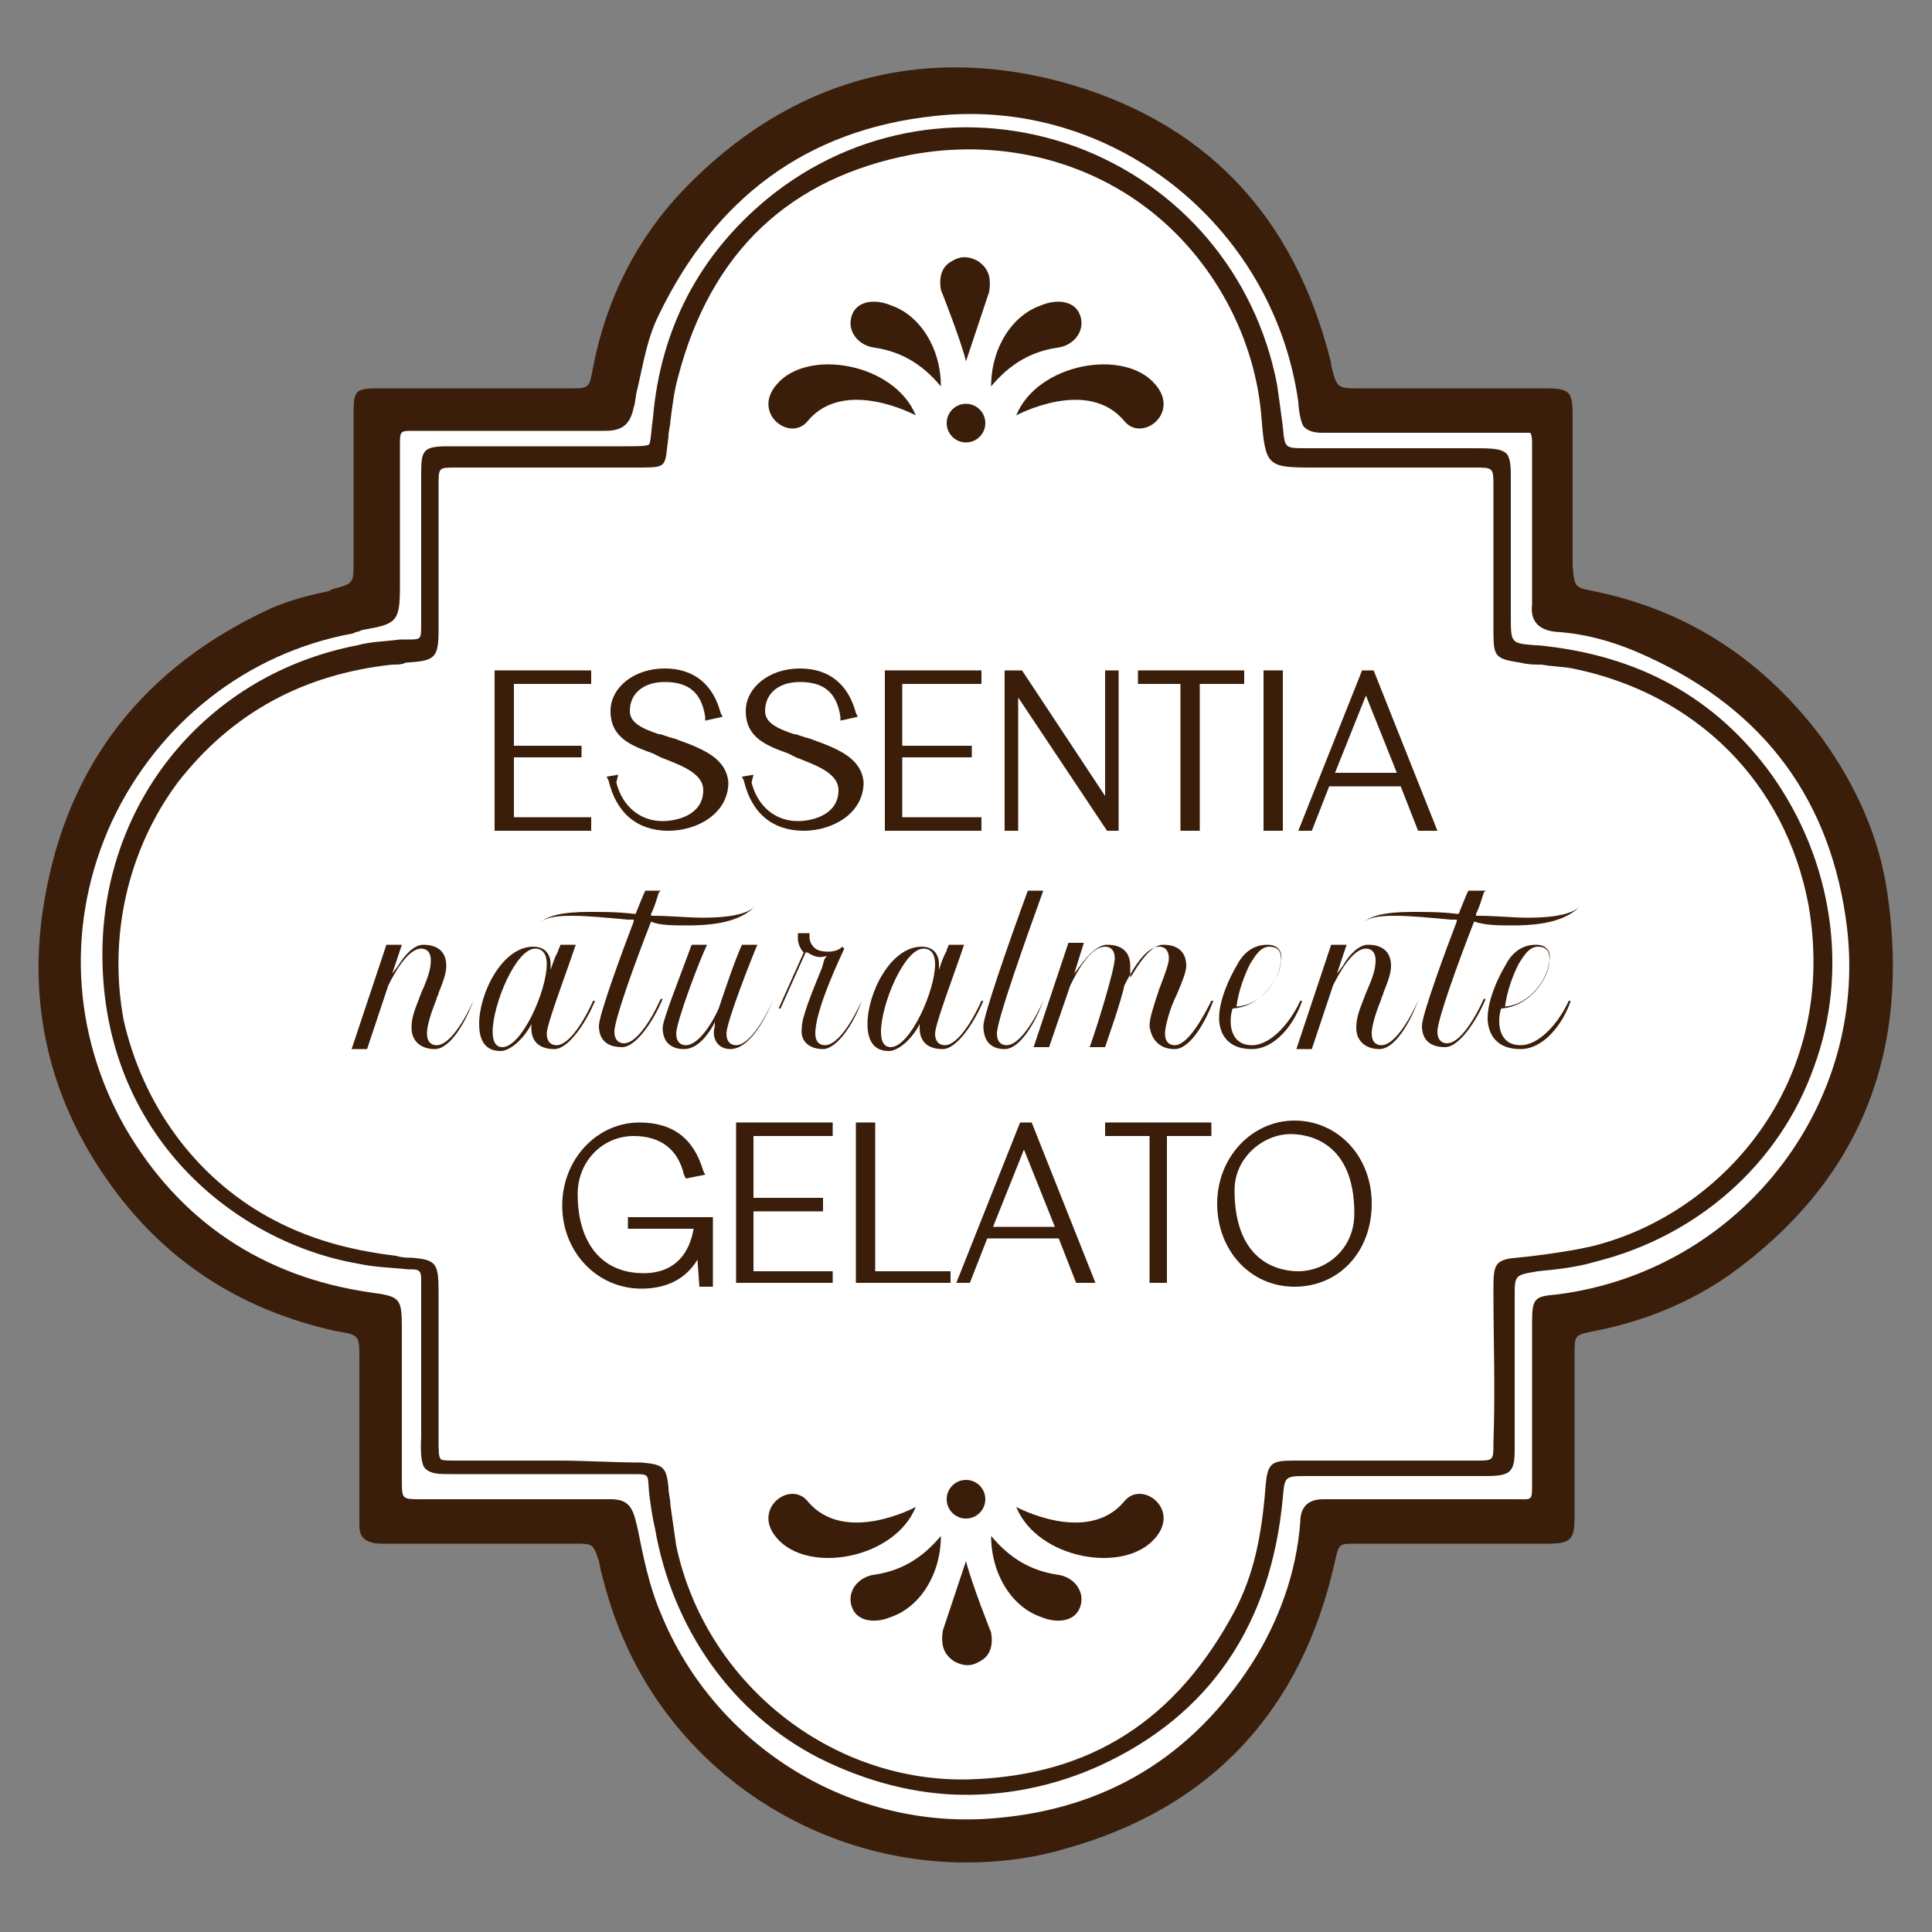 <?xml version="1.0" encoding="utf-8"?>
<!-- Generator: Adobe Illustrator 27.8.0, SVG Export Plug-In . SVG Version: 6.00 Build 0)  -->
<svg version="1.1" id="Livello_1" xmlns="http://www.w3.org/2000/svg" xmlns:xlink="http://www.w3.org/1999/xlink" x="0px" y="0px"
	 viewBox="0 0 100 100" style="enable-background:new 0 0 100 100;" xml:space="preserve">
<rect x="0" y="0" width="100" height="100" fill="#808080" stroke="none"/>
<style type="text/css">
	.st0{fill:#FFFFFF;}
	.st1{fill:#3A1E0A;}
</style>
<g>
	<g>
		<path class="st0" d="M25.4,21c1.5,0,3,0,4.5,0c1.4,0,1.4,0.1,1.7-1.3c0.7-3.4,2.2-6.4,4.6-8.9c5.2-5.4,11.6-7.3,18.8-5.4
			c7.3,1.9,11.8,6.8,13.6,14.1c0,0,0,0.1,0,0.1c0.3,1.4,0.3,1.4,1.7,1.4c2.7,0,6.7,0,9.3,0c1.1,0,1.1,0,1.1,1.1c0,2.6,0,5.2,0,7.7
			c0,1.3,0,1.3,1.3,1.6c4.7,1,8.5,3.4,11.4,7.3c1.7,2.3,2.9,4.9,3.3,7.8c1.2,8-1.5,14.3-8,19c-2,1.4-4.3,2.3-6.7,2.8
			c-1.2,0.2-1.2,0.3-1.2,1.5c0,2.8,0,5.5,0,8.3c0,1,0,1-1,1c-2.8,0-6.9,0-9.7,0c-1.1,0-1.1,0-1.4,1.1c-1.7,7.5-6.2,12.4-13.6,14.5
			c-8.8,2.5-18.3-1.9-22.1-10.5c-0.6-1.2-0.9-2.6-1.3-3.9c-0.3-1.2-0.3-1.2-1.6-1.2c-3,0-6,0-8.9,0c-0.3,0-0.5,0-0.8,0
			c-0.6,0.1-0.9-0.2-0.9-0.8c0-0.2,0-0.4,0-0.7c0-2.5,0-5.1,0-7.6c0-1.4,0-1.4-1.4-1.7c-4.8-1-8.7-3.6-11.5-7.6
			c-3-4.2-4-8.9-3.1-13.9C4.5,39.7,8.5,35,14.9,32.2c1-0.4,2-0.7,3.1-0.9c1.4-0.3,1.4-0.3,1.4-1.7c0-2.3,0-4.5,0-6.8
			c0-2.1-0.3-1.8,1.8-1.8C22.6,21,24,21,25.4,21C25.4,21,25.4,21,25.4,21z"/>
		<path class="st1" d="M97.7,46.3c-0.4-2.9-1.6-5.6-3.4-8.1c-3-4-6.9-6.6-11.8-7.6c-1-0.2-1-0.2-1.1-1.3c0-1.2,0-2.4,0-3.6
			c0-1.4,0-2.8,0-4.2c0-1.3-0.2-1.4-1.5-1.4c-1.6,0-3.1,0-4.7,0c-0.9,0-3.3,0-4.8,0c-1.2,0-1.2,0-1.5-1.2c0,0,0-0.1,0-0.1
			c-1.9-7.7-6.6-12.6-14.1-14.6c-7.3-1.9-14,0-19.4,5.6c-2.4,2.5-4,5.6-4.7,9.2c-0.2,1.1-0.2,1.1-1.2,1.1l-0.2,0c-1.1,0-7.8,0-8.8,0
			c-0.2,0-0.5,0-0.7,0c-0.7,0-1.1,0-1.3,0.2s-0.2,0.6-0.2,1.3c0,0.2,0,0.4,0,0.6c0,1.1,0,2.1,0,3.2c0,1.2,0,2.5,0,3.7
			c0,1.1,0,1.1-1.1,1.4l-0.2,0.1c-1,0.2-2.1,0.5-3,0.9C7.5,34.5,3.5,39.5,2.3,46.6C1.4,51.8,2.5,56.7,5.5,61
			c2.9,4.2,6.9,6.8,11.9,7.9c1.2,0.2,1.2,0.2,1.2,1.4c0,1.8,0,3.6,0,5.4l0,2.3l0,0.2c0,0.2,0,0.3,0,0.5c0,0.4,0,0.7,0.2,0.9
			c0.2,0.2,0.5,0.3,1,0.3c0.2,0,7.6,0,9.9,0c1,0,1,0,1.3,0.9l0.1,0.5c0.3,1.2,0.7,2.5,1.2,3.6C35.4,92,42.5,96.4,50,96.4
			c1.7,0,3.4-0.2,5.1-0.7c7.6-2.1,12.3-7.2,14-14.9c0.2-0.9,0.2-0.9,1.1-0.9c1.4,0,4.1,0,5.5,0c1.5,0,2.9,0,4.4,0
			c1.2,0,1.4-0.2,1.4-1.4c0-1.5,0-3,0-4.6c0-1.3,0-2.6,0-3.8c0-1,0-1,1-1.2c2.6-0.5,5-1.5,7-2.9C96.2,61.2,98.9,54.6,97.7,46.3z
			 M79.3,68.5c0,1.8,0,3.6,0,5.4l0,1.9c0,0.1,0,0.2,0,0.4c0,0.2,0,0.4,0,0.6c0,0.9,0,0.8-0.8,0.8c-1.9,0-9.9,0-10,0
			c-0.8,0-1.2,0.4-1.2,1.2c-0.2,2.6-1.1,5.1-2.5,7.3c-3.1,4.8-7.5,7.5-13.2,8c-7.5,0.7-14.6-3.7-17.4-10.6c-0.6-1.4-0.9-2.9-1.2-4.4
			l-0.1-0.4c-0.2-0.8-0.5-1.1-1.3-1.1c0,0,0,0,0,0c-2.5,0-5,0-7.5,0l-2.3,0c-1,0-1,0-1-1c0-1.7,0-3.3,0-5l0-2.9
			c0-1.5-0.1-1.6-1.6-1.8c-5.6-0.8-9.9-3.7-12.7-8.5c-2.8-4.9-3.1-10.7-0.7-15.9c2.4-5.1,7-8.7,12.4-9.7c0.1,0,0.2-0.1,0.3-0.1
			c0.1,0,0.2-0.1,0.3-0.1c1.7-0.3,1.9-0.4,1.9-2.2l0-2.9c0-1.5,0-2.9,0-4.4c0-0.8,0-0.8,0.7-0.8c1.2,0,8.7,0,9.9,0
			c0.9,0,1.3-0.3,1.5-1.2c0.1-0.3,0.1-0.7,0.2-1c0.3-1.3,0.5-2.6,1.1-3.8C37,10.3,41.7,6.7,48.4,6c9.1-1,17.5,5.6,18.8,14.8
			c0,0.2,0.1,1.1,0.3,1.3c0.2,0.2,0.5,0.3,0.9,0.3c0.5,0,5.6,0,5.6,0c1.5,0,5.1,0,5.2,0c0.1,0.1,0.1,0.4,0.1,0.6c0,1.7,0,3.4,0,5.1
			l0,2.1c0,0.1,0,0.2,0,0.4c0,0.2,0,0.5,0,0.7c-0.1,0.8,0.3,1.3,1.2,1.4c1.7,0.1,3.3,0.6,4.8,1.3c6.1,2.8,9.5,7.5,10.3,14
			c1.1,9.3-5.6,17.8-15,19C79.4,67.1,79.3,67.2,79.3,68.5z"/>
		<path class="st1" d="M91.7,40.1c-2.9-4-6.9-6.2-12.1-6.7l-0.1,0c-1.3-0.1-1.3-0.1-1.3-1.5c0-1.4,0-2.8,0-4.2v-2.3
			c0-0.2,0-0.4,0-0.6c0-0.6,0-1-0.2-1.3c-0.3-0.3-0.8-0.3-1.9-0.3c-2.4,0-6.1,0-8.5,0c-1.1,0-1.1,0-1.2-1.1
			c-0.1-0.8-0.2-1.5-0.3-2.2c-1.1-5.7-5-10.3-10.4-12.3c-5.5-2-11.5-1-16,2.7c-3.5,2.9-5.5,6.7-5.9,11.3c-0.1,0.7-0.1,1.2-0.2,1.4
			c-0.1,0.1-0.6,0.1-1.3,0.1l-3.1,0c-2,0-4,0-6,0c-1.3,0-1.4,0.2-1.4,1.4l0,0.1c0,1.1,0,2.3,0,3.4c0,1.4,0,2.9,0,4.3
			c0,0.8,0,0.8-0.7,0.8l-0.4,0c-0.7,0.1-1.5,0.1-2.2,0.3c-7.8,1.5-13.2,8.1-13.2,16c0,9.4,6.9,14.9,13.2,16c0.9,0.2,1.7,0.2,2.6,0.3
			l0.2,0c0.4,0,0.5,0.1,0.5,0.5l0,8.2c0,0-0.1,1.3,0.2,1.6c0.3,0.3,0.7,0.3,1.4,0.3l0.5,0l2.2,0c2.2,0,4.4,0,6.6,0c1,0,0.8,0,0.9,1
			c0.1,0.8,0.2,1.4,0.3,1.8c0.9,5.2,4,9.6,8.5,11.9c2.4,1.2,5,1.9,7.6,1.9c2.3,0,4.7-0.5,6.9-1.5c5.7-2.6,8.9-7.3,9.5-13.9
			c0.1-1.1,0.1-1.1,1.3-1.1c1.1,0,7.7,0,9.2,0c1.3,0,1.5-0.2,1.5-1.4c0-1.6,0-3.3,0-4.9c0-1,0-2,0-3c0-1.1,0-1.1,1.2-1.3
			c1-0.1,2-0.2,3-0.5c5.2-1.3,9.5-5,11.3-10.1C95.7,50.3,94.9,44.6,91.7,40.1z M82.8,64.4c-1,0.3-3.2,0.6-4.3,0.7
			c-1.2,0.1-1.2,0.4-1.2,1.8l0,0.1c0,2.3,0.1,4.8,0,7.7c0,0.9,0,0.9-0.9,0.9c-2.6,0-7.1,0-9.4,0c-1.2,0-1.4,0.1-1.5,1.4
			c-0.2,2.5-0.6,4.5-1.6,6.4c-3,5.6-7.4,8.5-13.7,8.7C43,92.3,36.5,87.1,35,80c-0.1-0.7-0.2-1.4-0.3-2.1c0-0.3-0.1-0.6-0.1-0.9
			c-0.1-1.1-0.3-1.2-1.4-1.3c-1.4,0-2.9-0.1-4.3-0.1c-1.8,0-3.5,0-5.3,0c-0.4,0-0.8,0-0.8-0.1c-0.1-0.1-0.1-0.5-0.1-0.9
			c0-1,0-2.1,0-3.1c0-1.4,0-2.7,0-4.1l0-0.5c0-1.5-0.1-1.7-1.4-1.8c-0.2,0-0.5,0-0.8-0.1c-2.5-0.3-4.6-0.9-6.6-2
			c-3.8-2.1-6.5-5.8-7.5-10.2C5.6,48.5,6.6,44,9.2,40.5c2.8-3.6,6.5-5.6,11.1-6.1c0.3,0,0.5,0,0.7-0.1c1.5-0.1,1.7-0.2,1.7-1.7
			c0-0.2,0-0.5,0-0.7c0-1,0-2,0-3.1c0-1.2,0-2.5,0-3.7c0-0.9,0-0.9,0.9-0.9l9.6,0c1.4,0,1.2-0.1,1.4-1.6c0-0.3,0.1-0.6,0.1-0.8
			c0.1-0.8,0.2-1.6,0.4-2.3c1.7-6.5,5.8-10.3,12.1-11.5c4.4-0.8,8.8,0.2,12.2,2.8c3.4,2.6,5.6,6.7,5.9,10.9c0.2,2.4,0.3,2.5,2.6,2.5
			c2.3,0,6,0,8.4,0c1,0,1,0,1,1c0,2.4,0,4.8,0,7.1l0,0.4c0,1.3,0.1,1.4,1.4,1.6c0.4,0.1,0.7,0.1,1.1,0.1c0.5,0.1,1.1,0.1,1.6,0.2
			c6.4,1.3,11,5.9,12.2,12.2C95.2,55.9,89.3,62.6,82.8,64.4z"/>
	</g>
	<g>
		<polygon class="st1" points="25.6,43 30.6,43 30.6,42.3 26.6,42.3 26.6,39.2 30.1,39.2 30.1,38.6 26.6,38.6 26.6,35.4 30.6,35.4 
			30.6,34.7 25.6,34.7 		"/>
		<path class="st1" d="M35.1,38.3c-0.2-0.1-0.4-0.1-0.6-0.2c-0.1,0-0.2-0.1-0.4-0.1c-0.9-0.3-1.5-0.6-1.5-1.2c0-0.9,0.7-1.5,1.8-1.5
			c1.2,0,1.9,0.5,2.1,1.8l0,0.2l0.9-0.2l-0.1-0.2c-0.4-1.5-1.4-2.3-2.9-2.3c-1.6,0-2.8,1-2.8,2.2c0,1.4,1.1,1.8,2.2,2.2l0.4,0.2
			c1,0.4,2.2,0.8,2.2,1.7c0,1.3-1.4,1.6-2.1,1.6c-1.2,0-2.1-0.8-2.4-2L32,40.1l-0.6,0.1l0.1,0.2c0.4,1.7,1.5,2.6,3.1,2.6
			c1.5,0,3.1-0.9,3.1-2.5C37.6,39.3,36.5,38.8,35.1,38.3z"/>
		<path class="st1" d="M42.1,38.3c-0.2-0.1-0.4-0.1-0.6-0.2c-0.1,0-0.2-0.1-0.4-0.1c-0.9-0.3-1.5-0.6-1.5-1.2c0-0.9,0.7-1.5,1.8-1.5
			c1.2,0,1.9,0.5,2.1,1.8l0,0.2l0.9-0.2l-0.1-0.2c-0.4-1.5-1.4-2.3-2.9-2.3c-1.6,0-2.8,1-2.8,2.2c0,1.4,1.1,1.8,2.2,2.2l0.4,0.2
			c1,0.4,2.2,0.8,2.2,1.7c0,1.3-1.4,1.6-2.1,1.6c-1.2,0-2.1-0.8-2.4-2L39,40.1l-0.6,0.1l0.1,0.2c0.4,1.7,1.5,2.6,3.1,2.6
			c1.5,0,3.1-0.9,3.1-2.5C44.6,39.3,43.5,38.8,42.1,38.3z"/>
		<polygon class="st1" points="45.8,43 50.8,43 50.8,42.3 46.7,42.3 46.7,39.2 50.3,39.2 50.3,38.6 46.7,38.6 46.7,35.4 50.8,35.4 
			50.8,34.7 45.8,34.7 		"/>
		<polygon class="st1" points="57.2,41.2 52.9,34.7 52,34.7 52,43 52.7,43 52.7,36.1 57.3,43 57.9,43 57.9,34.7 57.2,34.7 		"/>
		<polygon class="st1" points="58.9,35.4 61.1,35.4 61.1,43 62.1,43 62.1,35.4 64.4,35.4 64.4,34.7 58.9,34.7 		"/>
		<rect x="65.4" y="34.7" class="st1" width="1" height="8.3"/>
		<path class="st1" d="M71.1,34.7h-0.6L67.2,43h0.7l0.9-2.3h3.7l0.9,2.3h1L71.1,34.7z M69.1,40l1.6-4l1.6,4H69.1z"/>
	</g>
	<g>
		<path class="st1" d="M32.5,62.9v0.7h3.4c-0.2,1.2-0.9,2.3-2.6,2.3c-2.1,0-3.4-1.5-3.4-4.1c0-1.7,1.3-3,2.9-3c1.4,0,2.3,0.7,2.6,2
			l0.1,0.2l1-0.2l-0.1-0.2c-0.5-1.7-1.6-2.5-3.3-2.5c-2.2,0-4,1.9-4,4.3c0,2.4,1.8,4.3,4.1,4.3c1.3,0,2.3-0.5,2.9-1.5l0.1,1.4h0.7
			v-3.6H32.5z"/>
		<polygon class="st1" points="38.1,66.4 43.1,66.4 43.1,65.8 39,65.8 39,62.7 42.6,62.7 42.6,62 39,62 39,58.8 43.1,58.8 
			43.1,58.1 38.1,58.1 		"/>
		<polygon class="st1" points="45.3,58.1 44.3,58.1 44.3,66.4 49.2,66.4 49.2,65.8 45.3,65.8 		"/>
		<path class="st1" d="M52.8,58.1l-3.3,8.3h0.7l0.9-2.3h3.7l0.9,2.3h1l-3.3-8.3H52.8z M51.4,63.5l1.6-4l1.6,4H51.4z"/>
		<polygon class="st1" points="57.2,58.8 59.5,58.8 59.5,66.4 60.4,66.4 60.4,58.8 62.7,58.8 62.7,58.1 57.2,58.1 		"/>
		<path class="st1" d="M67,58c-2.2,0-4,1.9-4,4.3c0,2.4,1.7,4.3,4,4.3s4-1.8,4-4.3C71,59.8,69.2,58,67,58z M67.2,65.8
			c-0.8,0-3.3-0.3-3.3-4.2c0-1.7,1.5-2.9,2.9-2.9c0.8,0,3.3,0.3,3.3,4.1C70.1,64.7,68.6,65.8,67.2,65.8z"/>
	</g>
	<g>
		<path class="st1" d="M47.4,21.5c0,0-3.7-2-5.6,0.3c-0.9,1.1-2.9-0.4-1.6-1.9C41.8,18,46.3,18.8,47.4,21.5z"/>
		<path class="st1" d="M48.7,20c-1-1.2-2.1-1.8-3.4-2c-0.9-0.1-1.5-0.9-1.2-1.7c0.3-0.8,1.3-0.8,2-0.5C47.6,16.3,48.7,18,48.7,20z"
			/>
		<path class="st1" d="M50,18.7c-0.3-1.2-1.3-3.7-1.3-3.7c-0.1-0.6,0-1.2,0.6-1.5c0.5-0.3,0.9-0.2,1.3,0c0.6,0.4,0.7,0.9,0.6,1.6
			L50,18.7z"/>
		<path class="st1" d="M52.6,21.5c0,0,3.7-2,5.6,0.3c0.9,1.1,2.9-0.4,1.6-1.9C58.2,18,53.7,18.8,52.6,21.5z"/>
		<path class="st1" d="M51.3,20c1-1.2,2.1-1.8,3.4-2c0.9-0.1,1.5-0.9,1.2-1.7c-0.3-0.8-1.3-0.8-2-0.5C52.4,16.3,51.3,18,51.3,20z"/>
		<circle class="st1" cx="50" cy="21.9" r="1"/>
	</g>
	<g>
		<path class="st1" d="M52.6,78c0,0,3.7,2,5.6-0.3c0.9-1.1,2.9,0.4,1.6,1.9C58.2,81.5,53.7,80.7,52.6,78z"/>
		<path class="st1" d="M51.3,79.5c1,1.2,2.1,1.8,3.4,2c0.9,0.1,1.5,0.9,1.2,1.7c-0.3,0.8-1.3,0.8-2,0.5
			C52.4,83.2,51.3,81.5,51.3,79.5z"/>
		<path class="st1" d="M50,80.8c0.3,1.2,1.3,3.7,1.3,3.7c0.1,0.6,0,1.2-0.6,1.5c-0.5,0.3-0.9,0.2-1.3,0c-0.6-0.4-0.7-0.9-0.6-1.6
			L50,80.8z"/>
		<path class="st1" d="M47.4,78c0,0-3.7,2-5.6-0.3c-0.9-1.1-2.9,0.4-1.6,1.9C41.8,81.5,46.3,80.7,47.4,78z"/>
		<path class="st1" d="M48.7,79.5c-1,1.2-2.1,1.8-3.4,2c-0.9,0.1-1.5,0.9-1.2,1.7c0.3,0.8,1.3,0.8,2,0.5
			C47.6,83.2,48.7,81.5,48.7,79.5z"/>
		<circle class="st1" cx="50" cy="77.6" r="1"/>
	</g>
	<g>
		<path class="st1" d="M22.5,54.3c0.8,0,1.6-1.4,2-2.5l0,0c-0.4,0.9-1.2,2.3-1.9,2.3c-0.3,0-0.5-0.2-0.5-0.6c0-0.5,0.3-1.3,0.5-1.8
			c0-0.1,0.1-0.2,0.1-0.3c0.2-0.5,0.4-1,0.4-1.4c0-0.7-0.4-1.1-1.2-1.1c-0.5,0-1,0.6-1.3,1.1l-0.3,0.4l0.5-1.5H20l-1.8,5.4H19
			l1.1-3.3c0.3-0.6,1-1.9,1.7-1.9c0.3,0,0.5,0.2,0.5,0.6c0,0.4-0.1,0.8-0.5,1.7c-0.3,0.8-0.5,1.2-0.5,1.8
			C21.3,53.9,21.8,54.3,22.5,54.3z"/>
		<path class="st1" d="M28.7,54.3c0.7,0,1.6-1.3,2.1-2.5l-0.1,0c-0.4,0.9-1.2,2.3-1.9,2.3c-0.3,0-0.5-0.2-0.5-0.6
			c0-0.5,1-3.1,1.5-4.6H29c0,0.1-0.1,0.2-0.1,0.3c-0.1,0.2-0.2,0.4-0.3,0.7l-0.1,0.3l0-0.3c0-0.4-0.2-0.9-0.9-0.9
			c-1.6,0-2.8,2.4-2.8,4c0,0.5,0.1,1.4,1.1,1.4c0.4,0,1-0.4,1.5-1.2l0.1-0.2v0.2C27.5,53.9,27.9,54.3,28.7,54.3z M26,54.2
			c-0.2,0-0.5-0.1-0.5-0.8c0-1.4,1.2-4.3,2.2-4.3c0.4,0,0.6,0.3,0.6,0.8C28.3,51.3,27,54.2,26,54.2z"/>
		<path class="st1" d="M35.6,47.9c1.7,0,2.8-0.3,3.5-1c0,0,0,0,0,0c0,0,0,0,0,0c0,0,0,0,0,0c-0.4,0.4-1.3,0.6-2.7,0.6
			c-0.8,0-1.7-0.1-2.6-0.1l-0.1,0l0-0.1c0.2-0.4,0.3-0.8,0.4-1.1l0.1-0.1h-0.8c-0.1,0.2-0.3,0.7-0.5,1.2l0,0l-0.1,0
			c-0.8-0.1-1.6-0.1-2.3-0.1c-1.4,0-2.2,0.2-2.6,0.6c0,0,0,0,0,0c0,0,0,0,0,0c0,0,0,0,0,0c0.3-0.3,0.8-0.4,1.7-0.4
			c0.8,0,1.8,0.1,2.9,0.2l0.3,0l0,0.1c-0.5,1.3-1.8,4.8-1.8,5.4c0,0.7,0.4,1.1,1.2,1.1c0.7,0,1.6-1.3,2.1-2.5l-0.1,0
			c-0.4,0.9-1.2,2.3-1.9,2.3c-0.3,0-0.5-0.2-0.5-0.6c0-0.6,1-3.4,1.9-5.7l0,0l0,0C34.1,47.9,34.9,47.9,35.6,47.9z"/>
		<path class="st1" d="M37.8,54.3c0.9,0,1.7-1.3,2.2-2.5l0,0c-0.4,0.9-1.2,2.3-1.9,2.3c-0.3,0-0.5-0.2-0.5-0.6
			c0-0.6,1.3-3.9,1.6-4.6h-0.8c-0.4,0.9-0.9,2.4-1.2,3.3c-0.4,0.9-1.1,1.9-1.7,1.9c-0.3,0-0.5-0.2-0.5-0.6c0-0.6,1.2-3.8,1.6-4.6
			h-0.8c-0.7,1.9-1.5,3.9-1.5,4.3c0,0.8,0.5,1.1,1.1,1.1c0.7,0,1.2-0.7,1.5-1.2l0.1-0.2v0.2C36.8,53.8,37.2,54.3,37.8,54.3z"/>
		<path class="st1" d="M42.6,54.3c0.7,0,1.6-1.3,2-2.5l0,0c-0.4,0.9-1.2,2.3-1.9,2.3c-0.3,0-0.5-0.2-0.5-0.6c0-1,0.8-2.9,1.5-4.4
			L43.6,49c-0.3,0.3-0.8,0.3-1.2,0.2c-0.3-0.1-0.5-0.4-0.5-0.7c0-0.1,0-0.2,0-0.2h-0.6c0,0.1,0,0.2,0,0.3c0,0.2,0.1,0.5,0.3,0.7l0,0
			l0,0l-1.3,2.9h0.1l1.3-2.9l0.1,0c0.3,0.2,0.6,0.3,0.9,0.2l0.1,0l-0.1,0.1c-0.1,0.2-0.1,0.4-0.2,0.6c-0.4,1-1,2.4-1,3
			C41.4,53.9,41.9,54.3,42.6,54.3z"/>
		<path class="st1" d="M48.8,54.3c0.7,0,1.6-1.3,2.1-2.5l-0.1,0c-0.4,0.9-1.2,2.3-1.9,2.3c-0.3,0-0.5-0.2-0.5-0.6
			c0-0.5,1-3.1,1.5-4.6h-0.8c0,0.1-0.1,0.2-0.1,0.3c-0.1,0.2-0.2,0.4-0.3,0.7l-0.1,0.3l0-0.3c0-0.4-0.2-0.9-0.9-0.9
			c-1.6,0-2.8,2.4-2.8,4c0,0.5,0.1,1.4,1.1,1.4c0.4,0,1-0.4,1.5-1.2l0.1-0.2v0.2C47.6,53.9,48,54.3,48.8,54.3z M46.1,54.2
			c-0.2,0-0.5-0.1-0.5-0.8c0-1.4,1.2-4.3,2.2-4.3c0.4,0,0.6,0.3,0.6,0.8C48.4,51.3,47.1,54.2,46.1,54.2z"/>
		<path class="st1" d="M52,54.3c0.8,0,1.6-1.4,2-2.5l0,0c-0.4,0.9-1.2,2.3-1.9,2.3c-0.3,0-0.5-0.2-0.5-0.6c0-0.7,1.5-4.9,2.4-7.4
			h-0.8c-1.1,3-2.3,6.5-2.3,7C50.9,53.9,51.3,54.3,52,54.3z"/>
		<path class="st1" d="M60.8,54.3c0.8,0,1.6-1.4,2-2.5l-0.1,0c-0.4,0.8-1.2,2.3-1.9,2.3c-0.3,0-0.5-0.2-0.5-0.6c0-0.3,0.2-1.2,0.6-2
			c0.3-0.7,0.5-1.2,0.5-1.5c0-0.7-0.4-1.1-1.2-1.1c-0.6,0-1.2,0.9-1.5,1.4l-0.2,0.3l0-0.4c0-0.1,0-0.1,0-0.2c0-0.7-0.4-1.1-1.2-1.1
			c-0.4,0-0.9,0.4-1.4,1.1l-0.3,0.4l0.5-1.6h-0.8l-1.8,5.4h0.8l1.1-3.2c0.3-0.6,1-2,1.8-2c0.3,0,0.5,0.2,0.5,0.6
			c0,0.6-1,3.8-1.3,4.6h0.8c0.3-0.9,0.8-2.3,1-3.2c0.4-0.8,1.1-2,1.8-2c0.3,0,0.5,0.2,0.5,0.6c0,0.3-0.2,0.8-0.5,1.6
			c-0.3,0.9-0.5,1.5-0.5,1.9C59.6,53.9,60.1,54.3,60.8,54.3z"/>
		<path class="st1" d="M65.6,48.9c-0.8,0-1.3,0.5-1.6,1.1c-0.3,0.5-0.9,1.7-0.9,2.7c0,0.5,0.2,1.6,1.7,1.6c1.2,0,2.2-1.3,2.6-2.5
			l-0.1,0c-0.5,1.1-1.5,2.3-2.5,2.3c-1,0-1.1-0.9-1.1-1.2c0-0.2,0-0.4,0.1-0.7l0,0l0,0c1.5-0.1,2.5-1.6,2.5-2.5
			C66.4,49.2,66.1,48.9,65.6,48.9z M64,52.1L64,52.1L64,52.1c0.1-0.8,0.4-1.6,0.7-2.2c0.2-0.3,0.5-0.9,1-0.9c0.4,0,0.6,0.2,0.6,0.6
			C66.3,50.6,65.4,52,64,52.1z"/>
		<path class="st1" d="M71.4,54.3c0.8,0,1.6-1.4,2-2.5l0,0c-0.4,0.9-1.2,2.3-1.9,2.3c-0.3,0-0.5-0.2-0.5-0.6c0-0.5,0.3-1.3,0.5-1.8
			c0-0.1,0.1-0.2,0.1-0.3c0.2-0.5,0.4-1,0.4-1.4c0-0.7-0.4-1.1-1.2-1.1c-0.4,0-0.9,0.4-1.3,1.1l-0.3,0.4l0.5-1.5h-0.8l-1.8,5.4h0.8
			L69,51c0.3-0.6,1-1.9,1.7-1.9c0.3,0,0.5,0.2,0.5,0.6c0,0.4-0.1,0.8-0.5,1.7c-0.3,0.8-0.5,1.2-0.5,1.8
			C70.2,53.9,70.7,54.3,71.4,54.3z"/>
		<path class="st1" d="M78.3,47.9c1.7,0,2.8-0.3,3.5-1c0,0,0,0,0,0c0,0,0,0,0,0c0,0,0,0,0,0c-0.4,0.4-1.3,0.6-2.7,0.6
			c-0.8,0-1.7-0.1-2.6-0.1l-0.1,0l0-0.1c0.2-0.4,0.3-0.8,0.4-1.1l0.1-0.1H76c-0.1,0.2-0.3,0.7-0.5,1.2l0,0l-0.1,0
			c-0.8-0.1-1.6-0.1-2.3-0.1c-1.4,0-2.2,0.2-2.6,0.6c0,0,0,0,0,0c0,0,0,0,0,0c0,0,0,0,0,0c0.3-0.3,0.8-0.4,1.7-0.4
			c0.8,0,1.8,0.1,2.9,0.2l0.3,0l0,0.1c-0.5,1.3-1.8,4.8-1.8,5.4c0,0.7,0.4,1.1,1.2,1.1c0.7,0,1.6-1.3,2.1-2.5l-0.1,0
			c-0.4,0.9-1.2,2.3-1.9,2.3c-0.3,0-0.5-0.2-0.5-0.6c0-0.6,1-3.4,1.9-5.7l0,0l0,0C76.9,47.9,77.6,47.9,78.3,47.9z"/>
		<path class="st1" d="M79.5,48.9c-0.8,0-1.3,0.5-1.6,1.1c-0.3,0.5-0.9,1.7-0.9,2.7c0,0.5,0.2,1.6,1.7,1.6c1.2,0,2.2-1.3,2.6-2.5
			l-0.1,0c-0.5,1.1-1.5,2.3-2.5,2.3c-1,0-1.1-0.9-1.1-1.2c0-0.2,0-0.4,0.1-0.7l0,0l0,0c1.5-0.1,2.5-1.6,2.5-2.5
			C80.3,49.2,80,48.9,79.5,48.9z M77.9,52.1L77.9,52.1L77.9,52.1c0.1-0.8,0.4-1.6,0.7-2.2c0.2-0.3,0.5-0.9,1-0.9
			c0.4,0,0.6,0.2,0.6,0.6C80.2,50.6,79.2,52,77.9,52.1z"/>
	</g>
</g>
</svg>
